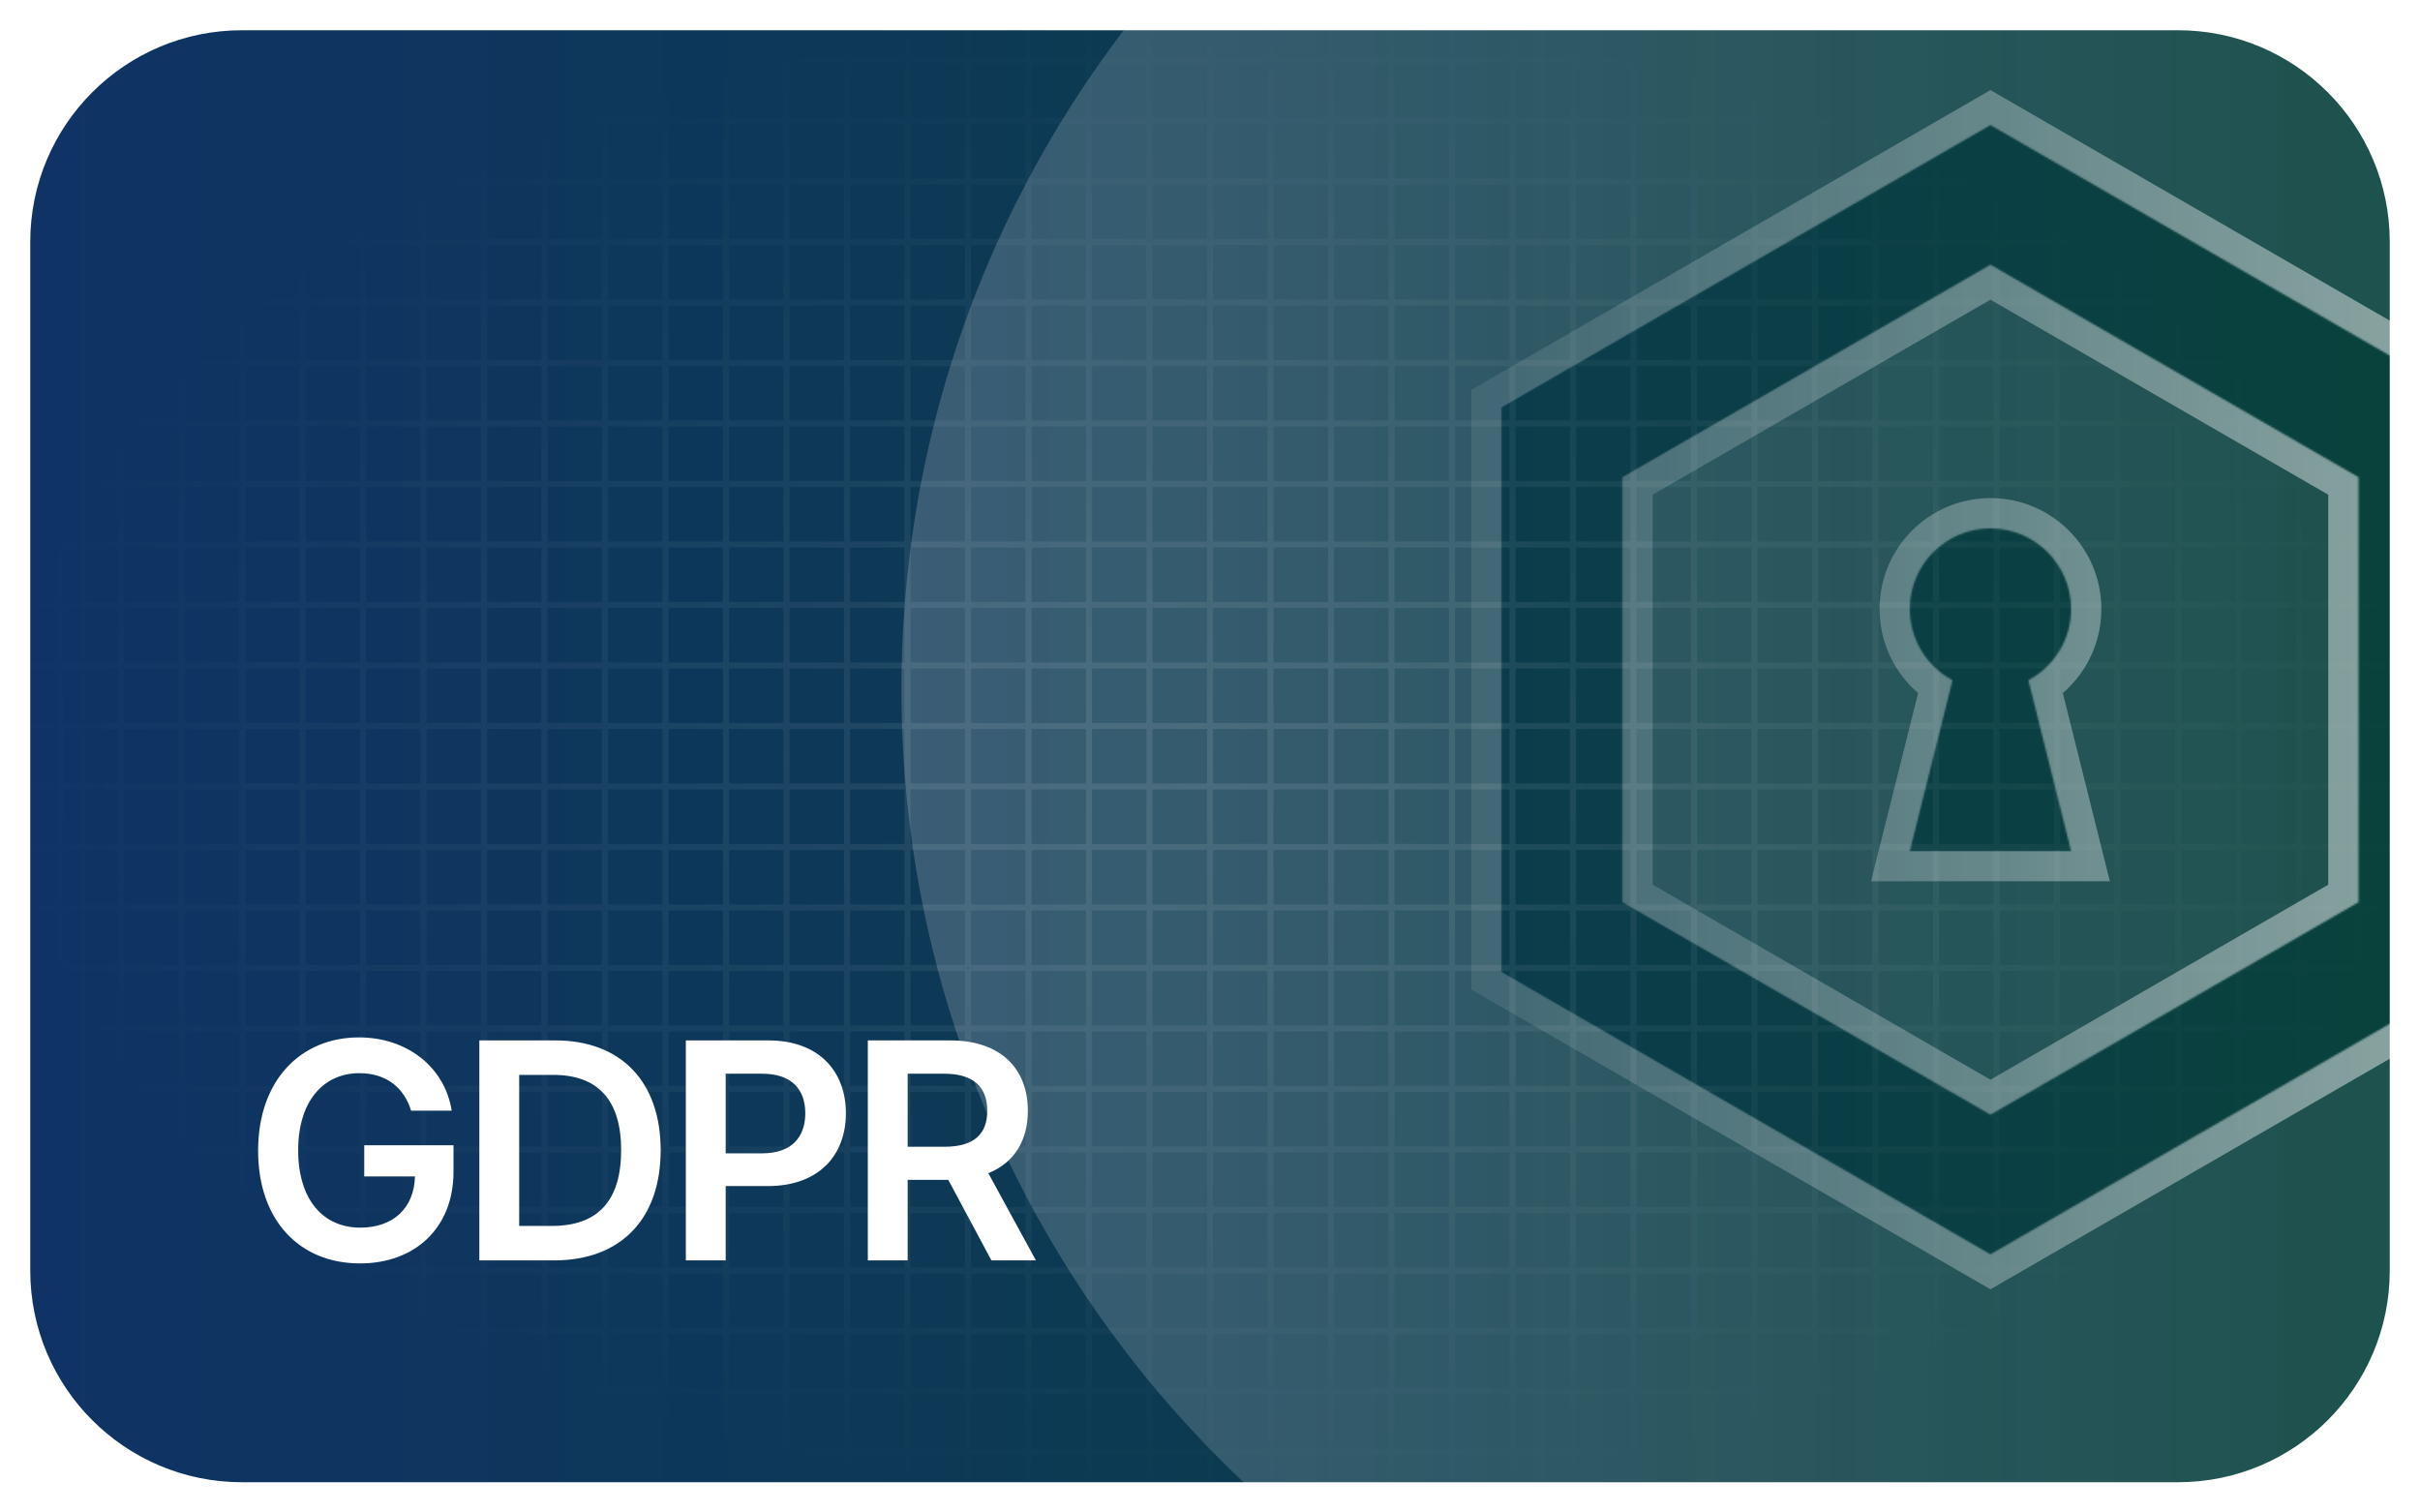 <?xml version="1.0" encoding="UTF-8"?>
<svg fill="none" viewBox="0 0 1200 750" xmlns="http://www.w3.org/2000/svg">
<g clip-path="url(#g)">
<path d="m0 630c0 66.274 53.726 120 120 120h960c66.27 0 120-53.726 120-120v-510c0-66.274-53.73-120-120-120h-960c-66.274 0-120 53.726-120 120v510z" fill="#fff"/>
<rect transform="matrix(1 0 0 -1 0 750)" width="1200" height="750" rx="120" fill="url(#e)"/>
<path d="m31.5 0h-3v28.5h-28.5v3h28.5v27h-28.5v3h28.5v27h-28.5v3h28.5v27h-28.5v3h28.5v27h-28.5v3h28.5v27h-28.5v3h28.5v27h-28.5v3h28.5v27h-28.5v3h28.5v27h-28.5v3h28.5v27h-28.5v3h28.5v27h-28.5v3h28.5v27h-28.5v3h28.5v27h-28.5v3h28.5v27h-28.5v3h28.5v27h-28.5v3h28.5v27h-28.5v3h28.5v27h-28.5v3h28.5v27h-28.5v3h28.5v27h-28.5v3h28.5v27h-28.5v3h28.5v27h-28.5v3h28.5v27h-28.5v3h28.5v27h-28.5v3h28.5v27h-28.5v3h28.5v28.5h3v-28.5h27v28.5h3v-28.5h27v28.5h3v-28.5h27v28.5h3v-28.5h27v28.5h3v-28.5h27v28.5h3v-28.5h27v28.5h3v-28.5h27v28.5h3v-28.5h27v28.5h3v-28.5h27v28.5h3v-28.5h27v28.5h3v-28.5h27v28.5h3v-28.5h27v28.5h3v-28.5h27v28.5h3v-28.5h27v28.5h3v-28.5h27v28.5h3v-28.5h27v28.5h3v-28.5h27v28.5h3v-28.5h27v28.5h3v-28.5h27v28.5h3v-28.5h27v28.5h3v-28.5h27v28.5h3v-28.5h27v28.5h3v-28.5h27v28.5h3v-28.5h27v28.5h3v-28.5h27v28.5h3v-28.5h27v28.5h3v-28.5h27v28.5h3v-28.5h27v28.5h3v-28.5h27v28.5h3v-28.5h27v28.5h3v-28.5h27v28.5h3v-28.5h27v28.5h3v-28.5h27v28.5h3v-28.5h27v28.5h3v-28.5h27v28.5h3v-28.5h27v28.5h3v-28.5h27v28.5h3v-28.5h27v28.5h3v-28.5h28.5v-3h-28.5v-27h28.5v-3h-28.5v-27h28.5v-3h-28.5v-27h28.5v-3h-28.5v-27h28.5v-3h-28.5v-27h28.5v-3h-28.5v-27h28.5v-3h-28.5v-27h28.5v-3h-28.5v-27h28.5v-3h-28.5v-27h28.5v-3h-28.5v-27h28.5v-3h-28.5v-27h28.5v-3h-28.5v-27h28.5v-3h-28.5v-27h28.5v-3h-28.5v-27h28.5v-3h-28.5v-27h28.5v-3h-28.5v-27h28.5v-3h-28.5v-27h28.5v-3h-28.5v-27h28.5v-3h-28.5v-27h28.5v-3h-28.5v-27h28.5v-3h-28.5v-27h28.5v-3h-28.5v-27h28.5v-3h-28.5v-27h28.5v-3h-28.5v-28.5h-3v28.5h-27v-28.5h-3v28.5h-27v-28.5h-3v28.5h-27v-28.5h-3v28.5h-27v-28.5h-3v28.5h-27v-28.5h-3v28.5h-27v-28.5h-3v28.5h-27v-28.5h-3v28.5h-27v-28.5h-3v28.5h-27v-28.5h-3v28.5h-27v-28.5h-3v28.5h-27v-28.5h-3v28.5h-27v-28.5h-3v28.5h-27v-28.5h-3v28.5h-27v-28.5h-3v28.5h-27v-28.5h-3v28.5h-27v-28.5h-3v28.5h-27v-28.5h-3v28.5h-27v-28.5h-3v28.5h-27v-28.5h-3v28.5h-27v-28.5h-3v28.5h-27v-28.5h-3v28.5h-27v-28.5h-3v28.5h-27v-28.5h-3v28.5h-27v-28.5h-3v28.5h-27v-28.5h-3v28.5h-27v-28.5h-3v28.5h-27v-28.5h-3v28.5h-27v-28.5h-3v28.5h-27v-28.5h-3v28.5h-27v-28.5h-3v28.5h-27v-28.5h-3v28.5h-27v-28.5h-3v28.5h-27v-28.5h-3v28.5h-27v-28.5h-3v28.5h-27v-28.5h-3v28.5h-27v-28.5h-3v28.5h-27v-28.5h-3v28.5h-27v-28.5zm0 31.5v27h27v-27h-27zm30 0v27h27v-27h-27zm30 0v27h27v-27h-27zm30 0v27h27v-27h-27zm30 0v27h27v-27h-27zm30 0v27h27v-27h-27zm30 0v27h27v-27h-27zm30 0v27h27v-27h-27zm30 0v27h27v-27h-27zm30 0v27h27v-27h-27zm30 0v27h27v-27h-27zm30 0v27h27v-27h-27zm30 0v27h27v-27h-27zm30 0v27h27v-27h-27zm30 0v27h27v-27h-27zm30 0v27h27v-27h-27zm30 0v27h27v-27h-27zm30 0v27h27v-27h-27zm30 0v27h27v-27h-27zm30 0v27h27v-27h-27zm30 0v27h27v-27h-27zm30 0v27h27v-27h-27zm30 0v27h27v-27h-27zm30 0v27h27v-27h-27zm30 0v27h27v-27h-27zm30 0v27h27v-27h-27zm30 0v27h27v-27h-27zm30 0v27h27v-27h-27zm30 0v27h27v-27h-27zm30 0v27h27v-27h-27zm30 0v27h27v-27h-27zm30 0v27h27v-27h-27zm30 0v27h27v-27h-27zm30 0v27h27v-27h-27zm30 0v27h27v-27h-27zm30 0v27h27v-27h-27zm30 0v27h27v-27h-27zm30 0v27h27v-27h-27zm27 30h-27v27h27v-27zm0 30h-27v27h27v-27zm0 30h-27v27h27v-27zm0 30h-27v27h27v-27zm0 30h-27v27h27v-27zm0 30h-27v27h27v-27zm0 30h-27v27h27v-27zm0 30h-27v27h27v-27zm0 30h-27v27h27v-27zm0 30h-27v27h27v-27zm0 30h-27v27h27v-27zm0 30h-27v27h27v-27zm0 30h-27v27h27v-27zm0 30h-27v27h27v-27zm0 30h-27v27h27v-27zm0 30h-27v27h27v-27zm0 30h-27v27h27v-27zm0 30h-27v27h27v-27zm0 30h-27v27h27v-27zm0 30h-27v27h27v-27zm0 30h-27v27h27v-27zm0 30h-27v27h27v-27zm-30 27v-27h-27v27h27zm-30 0v-27h-27v27h27zm-30 0v-27h-27v27h27zm-30 0v-27h-27v27h27zm-30 0v-27h-27v27h27zm-30 0v-27h-27v27h27zm-30 0v-27h-27v27h27zm-30 0v-27h-27v27h27zm-30 0v-27h-27v27h27zm-30 0v-27h-27v27h27zm-30 0v-27h-27v27h27zm-30 0v-27h-27v27h27zm-30 0v-27h-27v27h27zm-30 0v-27h-27v27h27zm-30 0v-27h-27v27h27zm-30 0v-27h-27v27h27zm-30 0v-27h-27v27h27zm-30 0v-27h-27v27h27zm-30 0v-27h-27v27h27zm-30 0v-27h-27v27h27zm-30 0v-27h-27v27h27zm-30 0v-27h-27v27h27zm-30 0v-27h-27v27h27zm-30 0v-27h-27v27h27zm-30 0v-27h-27v27h27zm-30 0v-27h-27v27h27zm-30 0v-27h-27v27h27zm-30 0v-27h-27v27h27zm-30 0v-27h-27v27h27zm-30 0v-27h-27v27h27zm-30 0v-27h-27v27h27zm-30 0v-27h-27v27h27zm-30 0v-27h-27v27h27zm-30 0v-27h-27v27h27zm-30 0v-27h-27v27h27zm-30 0v-27h-27v27h27zm-30 0v-27h-27v27h27zm-27-30h27v-27h-27v27zm0-30h27v-27h-27v27zm0-30h27v-27h-27v27zm0-30h27v-27h-27v27zm0-30h27v-27h-27v27zm0-30h27v-27h-27v27zm0-30h27v-27h-27v27zm0-30h27v-27h-27v27zm0-30h27v-27h-27v27zm0-30h27v-27h-27v27zm0-30h27v-27h-27v27zm0-30h27v-27h-27v27zm0-30h27v-27h-27v27zm0-30h27v-27h-27v27zm0-30h27v-27h-27v27zm0-30h27v-27h-27v27zm0-30h27v-27h-27v27zm0-30h27v-27h-27v27zm0-30h27v-27h-27v27zm0-30h27v-27h-27v27zm0-30h27v-27h-27v27zm30-27v27h27v-27h-27zm30 0v27h27v-27h-27zm30 0v27h27v-27h-27zm30 0v27h27v-27h-27zm30 0v27h27v-27h-27zm30 0v27h27v-27h-27zm30 0v27h27v-27h-27zm30 0v27h27v-27h-27zm30 0v27h27v-27h-27zm30 0v27h27v-27h-27zm30 0v27h27v-27h-27zm30 0v27h27v-27h-27zm30 0v27h27v-27h-27zm30 0v27h27v-27h-27zm30 0v27h27v-27h-27zm30 0v27h27v-27h-27zm30 0v27h27v-27h-27zm30 0v27h27v-27h-27zm30 0v27h27v-27h-27zm30 0v27h27v-27h-27zm30 0v27h27v-27h-27zm30 0v27h27v-27h-27zm30 0v27h27v-27h-27zm30 0v27h27v-27h-27zm30 0v27h27v-27h-27zm30 0v27h27v-27h-27zm30 0v27h27v-27h-27zm30 0v27h27v-27h-27zm30 0v27h27v-27h-27zm30 0v27h27v-27h-27zm30 0v27h27v-27h-27zm30 0v27h27v-27h-27zm30 0v27h27v-27h-27zm30 0v27h27v-27h-27zm30 0v27h27v-27h-27zm30 0v27h27v-27h-27zm27 30h-27v27h27v-27zm0 30h-27v27h27v-27zm0 30h-27v27h27v-27zm0 30h-27v27h27v-27zm0 30h-27v27h27v-27zm0 30h-27v27h27v-27zm0 30h-27v27h27v-27zm0 30h-27v27h27v-27zm0 30h-27v27h27v-27zm0 30h-27v27h27v-27zm0 30h-27v27h27v-27zm0 30h-27v27h27v-27zm0 30h-27v27h27v-27zm0 30h-27v27h27v-27zm0 30h-27v27h27v-27zm0 30h-27v27h27v-27zm0 30h-27v27h27v-27zm0 30h-27v27h27v-27zm0 30h-27v27h27v-27zm0 30h-27v27h27v-27zm-30 27v-27h-27v27h27zm-30 0v-27h-27v27h27zm-30 0v-27h-27v27h27zm-30 0v-27h-27v27h27zm-30 0v-27h-27v27h27zm-30 0v-27h-27v27h27zm-30 0v-27h-27v27h27zm-30 0v-27h-27v27h27zm-30 0v-27h-27v27h27zm-30 0v-27h-27v27h27zm-30 0v-27h-27v27h27zm-30 0v-27h-27v27h27zm-30 0v-27h-27v27h27zm-30 0v-27h-27v27h27zm-30 0v-27h-27v27h27zm-30 0v-27h-27v27h27zm-30 0v-27h-27v27h27zm-30 0v-27h-27v27h27zm-30 0v-27h-27v27h27zm-30 0v-27h-27v27h27zm-30 0v-27h-27v27h27zm-30 0v-27h-27v27h27zm-30 0v-27h-27v27h27zm-30 0v-27h-27v27h27zm-30 0v-27h-27v27h27zm-30 0v-27h-27v27h27zm-30 0v-27h-27v27h27zm-30 0v-27h-27v27h27zm-30 0v-27h-27v27h27zm-30 0v-27h-27v27h27zm-30 0v-27h-27v27h27zm-30 0v-27h-27v27h27zm-30 0v-27h-27v27h27zm-30 0v-27h-27v27h27zm-30 0v-27h-27v27h27zm-27-30h27v-27h-27v27zm0-30h27v-27h-27v27zm0-30h27v-27h-27v27zm0-30h27v-27h-27v27zm0-30h27v-27h-27v27zm0-30h27v-27h-27v27zm0-30h27v-27h-27v27zm0-30h27v-27h-27v27zm0-30h27v-27h-27v27zm0-30h27v-27h-27v27zm0-30h27v-27h-27v27zm0-30h27v-27h-27v27zm0-30h27v-27h-27v27zm0-30h27v-27h-27v27zm0-30h27v-27h-27v27zm0-30h27v-27h-27v27zm0-30h27v-27h-27v27zm0-30h27v-27h-27v27zm0-30h27v-27h-27v27zm30-27v27h27v-27h-27zm30 0v27h27v-27h-27zm30 0v27h27v-27h-27zm30 0v27h27v-27h-27zm30 0v27h27v-27h-27zm30 0v27h27v-27h-27zm30 0v27h27v-27h-27zm30 0v27h27v-27h-27zm30 0v27h27v-27h-27zm30 0v27h27v-27h-27zm30 0v27h27v-27h-27zm30 0v27h27v-27h-27zm30 0v27h27v-27h-27zm30 0v27h27v-27h-27zm30 0v27h27v-27h-27zm30 0v27h27v-27h-27zm30 0v27h27v-27h-27zm30 0v27h27v-27h-27zm30 0v27h27v-27h-27zm30 0v27h27v-27h-27zm30 0v27h27v-27h-27zm30 0v27h27v-27h-27zm30 0v27h27v-27h-27zm30 0v27h27v-27h-27zm30 0v27h27v-27h-27zm30 0v27h27v-27h-27zm30 0v27h27v-27h-27zm30 0v27h27v-27h-27zm30 0v27h27v-27h-27zm30 0v27h27v-27h-27zm30 0v27h27v-27h-27zm30 0v27h27v-27h-27zm30 0v27h27v-27h-27zm30 0v27h27v-27h-27zm27 30h-27v27h27v-27zm0 30h-27v27h27v-27zm0 30h-27v27h27v-27zm0 30h-27v27h27v-27zm0 30h-27v27h27v-27zm0 30h-27v27h27v-27zm0 30h-27v27h27v-27zm0 30h-27v27h27v-27zm0 30h-27v27h27v-27zm0 30h-27v27h27v-27zm0 30h-27v27h27v-27zm0 30h-27v27h27v-27zm0 30h-27v27h27v-27zm0 30h-27v27h27v-27zm0 30h-27v27h27v-27zm0 30h-27v27h27v-27zm0 30h-27v27h27v-27zm0 30h-27v27h27v-27zm-30 27v-27h-27v27h27zm-30 0v-27h-27v27h27zm-30 0v-27h-27v27h27zm-30 0v-27h-27v27h27zm-30 0v-27h-27v27h27zm-30 0v-27h-27v27h27zm-30 0v-27h-27v27h27zm-30 0v-27h-27v27h27zm-30 0v-27h-27v27h27zm-30 0v-27h-27v27h27zm-30 0v-27h-27v27h27zm-30 0v-27h-27v27h27zm-30 0v-27h-27v27h27zm-30 0v-27h-27v27h27zm-30 0v-27h-27v27h27zm-30 0v-27h-27v27h27zm-30 0v-27h-27v27h27zm-30 0v-27h-27v27h27zm-30 0v-27h-27v27h27zm-30 0v-27h-27v27h27zm-30 0v-27h-27v27h27zm-30 0v-27h-27v27h27zm-30 0v-27h-27v27h27zm-30 0v-27h-27v27h27zm-30 0v-27h-27v27h27zm-30 0v-27h-27v27h27zm-30 0v-27h-27v27h27zm-30 0v-27h-27v27h27zm-30 0v-27h-27v27h27zm-30 0v-27h-27v27h27zm-30 0v-27h-27v27h27zm-30 0v-27h-27v27h27zm-30 0v-27h-27v27h27zm-27-30h27v-27h-27v27zm0-30h27v-27h-27v27zm0-30h27v-27h-27v27zm0-30h27v-27h-27v27zm0-30h27v-27h-27v27zm0-30h27v-27h-27v27zm0-30h27v-27h-27v27zm0-30h27v-27h-27v27zm0-30h27v-27h-27v27zm0-30h27v-27h-27v27zm0-30h27v-27h-27v27zm0-30h27v-27h-27v27zm0-30h27v-27h-27v27zm0-30h27v-27h-27v27zm0-30h27v-27h-27v27zm0-30h27v-27h-27v27zm0-30h27v-27h-27v27zm30-27v27h27v-27h-27zm30 0v27h27v-27h-27zm30 0v27h27v-27h-27zm30 0v27h27v-27h-27zm30 0v27h27v-27h-27zm30 0v27h27v-27h-27zm30 0v27h27v-27h-27zm30 0v27h27v-27h-27zm30 0v27h27v-27h-27zm30 0v27h27v-27h-27zm30 0v27h27v-27h-27zm30 0v27h27v-27h-27zm30 0v27h27v-27h-27zm30 0v27h27v-27h-27zm30 0v27h27v-27h-27zm30 0v27h27v-27h-27zm30 0v27h27v-27h-27zm30 0v27h27v-27h-27zm30 0v27h27v-27h-27zm30 0v27h27v-27h-27zm30 0v27h27v-27h-27zm30 0v27h27v-27h-27zm30 0v27h27v-27h-27zm30 0v27h27v-27h-27zm30 0v27h27v-27h-27zm30 0v27h27v-27h-27zm30 0v27h27v-27h-27zm30 0v27h27v-27h-27zm30 0v27h27v-27h-27zm30 0v27h27v-27h-27zm30 0v27h27v-27h-27zm30 0v27h27v-27h-27zm27 30h-27v27h27v-27zm0 30h-27v27h27v-27zm0 30h-27v27h27v-27zm0 30h-27v27h27v-27zm0 30h-27v27h27v-27zm0 30h-27v27h27v-27zm0 30h-27v27h27v-27zm0 30h-27v27h27v-27zm0 30h-27v27h27v-27zm0 30h-27v27h27v-27zm0 30h-27v27h27v-27zm0 30h-27v27h27v-27zm0 30h-27v27h27v-27zm0 30h-27v27h27v-27zm0 30h-27v27h27v-27zm0 30h-27v27h27v-27zm-30 27v-27h-27v27h27zm-30 0v-27h-27v27h27zm-30 0v-27h-27v27h27zm-30 0v-27h-27v27h27zm-30 0v-27h-27v27h27zm-30 0v-27h-27v27h27zm-30 0v-27h-27v27h27zm-30 0v-27h-27v27h27zm-30 0v-27h-27v27h27zm-30 0v-27h-27v27h27zm-30 0v-27h-27v27h27zm-30 0v-27h-27v27h27zm-30 0v-27h-27v27h27zm-30 0v-27h-27v27h27zm-30 0v-27h-27v27h27zm-30 0v-27h-27v27h27zm-30 0v-27h-27v27h27zm-30 0v-27h-27v27h27zm-30 0v-27h-27v27h27zm-30 0v-27h-27v27h27zm-30 0v-27h-27v27h27zm-30 0v-27h-27v27h27zm-30 0v-27h-27v27h27zm-30 0v-27h-27v27h27zm-30 0v-27h-27v27h27zm-30 0v-27h-27v27h27zm-30 0v-27h-27v27h27zm-30 0v-27h-27v27h27zm-30 0v-27h-27v27h27zm-30 0v-27h-27v27h27zm-30 0v-27h-27v27h27zm-27-30h27v-27h-27v27zm0-30h27v-27h-27v27zm0-30h27v-27h-27v27zm0-30h27v-27h-27v27zm0-30h27v-27h-27v27zm0-30h27v-27h-27v27zm0-30h27v-27h-27v27zm0-30h27v-27h-27v27zm0-30h27v-27h-27v27zm0-30h27v-27h-27v27zm0-30h27v-27h-27v27zm0-30h27v-27h-27v27zm0-30h27v-27h-27v27zm0-30h27v-27h-27v27zm0-30h27v-27h-27v27zm30-27v27h27v-27h-27zm30 0v27h27v-27h-27zm30 0v27h27v-27h-27zm30 0v27h27v-27h-27zm30 0v27h27v-27h-27zm30 0v27h27v-27h-27zm30 0v27h27v-27h-27zm30 0v27h27v-27h-27zm30 0v27h27v-27h-27zm30 0v27h27v-27h-27zm30 0v27h27v-27h-27zm30 0v27h27v-27h-27zm30 0v27h27v-27h-27zm30 0v27h27v-27h-27zm30 0v27h27v-27h-27zm30 0v27h27v-27h-27zm30 0v27h27v-27h-27zm30 0v27h27v-27h-27zm30 0v27h27v-27h-27zm30 0v27h27v-27h-27zm30 0v27h27v-27h-27zm30 0v27h27v-27h-27zm30 0v27h27v-27h-27zm30 0v27h27v-27h-27zm30 0v27h27v-27h-27zm30 0v27h27v-27h-27zm30 0v27h27v-27h-27zm30 0v27h27v-27h-27zm30 0v27h27v-27h-27zm30 0v27h27v-27h-27zm27 30h-27v27h27v-27zm0 30h-27v27h27v-27zm0 30h-27v27h27v-27zm0 30h-27v27h27v-27zm0 30h-27v27h27v-27zm0 30h-27v27h27v-27zm0 30h-27v27h27v-27zm0 30h-27v27h27v-27zm0 30h-27v27h27v-27zm0 30h-27v27h27v-27zm0 30h-27v27h27v-27zm0 30h-27v27h27v-27zm0 30h-27v27h27v-27zm0 30h-27v27h27v-27zm-30 27v-27h-27v27h27zm-30 0v-27h-27v27h27zm-30 0v-27h-27v27h27zm-30 0v-27h-27v27h27zm-30 0v-27h-27v27h27zm-30 0v-27h-27v27h27zm-30 0v-27h-27v27h27zm-30 0v-27h-27v27h27zm-30 0v-27h-27v27h27zm-30 0v-27h-27v27h27zm-30 0v-27h-27v27h27zm-30 0v-27h-27v27h27zm-30 0v-27h-27v27h27zm-30 0v-27h-27v27h27zm-30 0v-27h-27v27h27zm-30 0v-27h-27v27h27zm-30 0v-27h-27v27h27zm-30 0v-27h-27v27h27zm-30 0v-27h-27v27h27zm-30 0v-27h-27v27h27zm-30 0v-27h-27v27h27zm-30 0v-27h-27v27h27zm-30 0v-27h-27v27h27zm-30 0v-27h-27v27h27zm-30 0v-27h-27v27h27zm-30 0v-27h-27v27h27zm-30 0v-27h-27v27h27zm-30 0v-27h-27v27h27zm-30 0v-27h-27v27h27zm-27-30h27v-27h-27v27zm0-30h27v-27h-27v27zm0-30h27v-27h-27v27zm0-30h27v-27h-27v27zm0-30h27v-27h-27v27zm0-30h27v-27h-27v27zm0-30h27v-27h-27v27zm0-30h27v-27h-27v27zm0-30h27v-27h-27v27zm0-30h27v-27h-27v27zm0-30h27v-27h-27v27zm0-30h27v-27h-27v27zm0-30h27v-27h-27v27zm30-27v27h27v-27h-27zm30 0v27h27v-27h-27zm30 0v27h27v-27h-27zm30 0v27h27v-27h-27zm30 0v27h27v-27h-27zm30 0v27h27v-27h-27zm30 0v27h27v-27h-27zm30 0v27h27v-27h-27zm30 0v27h27v-27h-27zm30 0v27h27v-27h-27zm30 0v27h27v-27h-27zm30 0v27h27v-27h-27zm30 0v27h27v-27h-27zm30 0v27h27v-27h-27zm30 0v27h27v-27h-27zm30 0v27h27v-27h-27zm30 0v27h27v-27h-27zm30 0v27h27v-27h-27zm30 0v27h27v-27h-27zm30 0v27h27v-27h-27zm30 0v27h27v-27h-27zm30 0v27h27v-27h-27zm30 0v27h27v-27h-27zm30 0v27h27v-27h-27zm30 0v27h27v-27h-27zm30 0v27h27v-27h-27zm30 0v27h27v-27h-27zm30 0v27h27v-27h-27zm27 30h-27v27h27v-27zm0 30h-27v27h27v-27zm0 30h-27v27h27v-27zm0 30h-27v27h27v-27zm0 30h-27v27h27v-27zm0 30h-27v27h27v-27zm0 30h-27v27h27v-27zm0 30h-27v27h27v-27zm0 30h-27v27h27v-27zm0 30h-27v27h27v-27zm0 30h-27v27h27v-27zm0 30h-27v27h27v-27zm-30 27v-27h-27v27h27zm-30 0v-27h-27v27h27zm-30 0v-27h-27v27h27zm-30 0v-27h-27v27h27zm-30 0v-27h-27v27h27zm-30 0v-27h-27v27h27zm-30 0v-27h-27v27h27zm-30 0v-27h-27v27h27zm-30 0v-27h-27v27h27zm-30 0v-27h-27v27h27zm-30 0v-27h-27v27h27zm-30 0v-27h-27v27h27zm-30 0v-27h-27v27h27zm-30 0v-27h-27v27h27zm-30 0v-27h-27v27h27zm-30 0v-27h-27v27h27zm-30 0v-27h-27v27h27zm-30 0v-27h-27v27h27zm-30 0v-27h-27v27h27zm-30 0v-27h-27v27h27zm-30 0v-27h-27v27h27zm-30 0v-27h-27v27h27zm-30 0v-27h-27v27h27zm-30 0v-27h-27v27h27zm-30 0v-27h-27v27h27zm-30 0v-27h-27v27h27zm-30 0v-27h-27v27h27zm-27-30h27v-27h-27v27zm0-30h27v-27h-27v27zm0-30h27v-27h-27v27zm0-30h27v-27h-27v27zm0-30h27v-27h-27v27zm0-30h27v-27h-27v27zm0-30h27v-27h-27v27zm0-30h27v-27h-27v27zm0-30h27v-27h-27v27zm0-30h27v-27h-27v27zm0-30h27v-27h-27v27zm30-27v27h27v-27h-27zm30 0v27h27v-27h-27zm30 0v27h27v-27h-27zm30 0v27h27v-27h-27zm30 0v27h27v-27h-27zm30 0v27h27v-27h-27zm30 0v27h27v-27h-27zm30 0v27h27v-27h-27zm30 0v27h27v-27h-27zm30 0v27h27v-27h-27zm30 0v27h27v-27h-27zm30 0v27h27v-27h-27zm30 0v27h27v-27h-27zm30 0v27h27v-27h-27zm30 0v27h27v-27h-27zm30 0v27h27v-27h-27zm30 0v27h27v-27h-27zm30 0v27h27v-27h-27zm30 0v27h27v-27h-27zm30 0v27h27v-27h-27zm30 0v27h27v-27h-27zm30 0v27h27v-27h-27zm30 0v27h27v-27h-27zm30 0v27h27v-27h-27zm30 0v27h27v-27h-27zm30 0v27h27v-27h-27zm27 30h-27v27h27v-27zm0 30h-27v27h27v-27zm0 30h-27v27h27v-27zm0 30h-27v27h27v-27zm0 30h-27v27h27v-27zm0 30h-27v27h27v-27zm0 30h-27v27h27v-27zm0 30h-27v27h27v-27zm0 30h-27v27h27v-27zm0 30h-27v27h27v-27zm-30 27v-27h-27v27h27zm-30 0v-27h-27v27h27zm-30 0v-27h-27v27h27zm-30 0v-27h-27v27h27zm-30 0v-27h-27v27h27zm-30 0v-27h-27v27h27zm-30 0v-27h-27v27h27zm-30 0v-27h-27v27h27zm-30 0v-27h-27v27h27zm-30 0v-27h-27v27h27zm-30 0v-27h-27v27h27zm-30 0v-27h-27v27h27zm-30 0v-27h-27v27h27zm-30 0v-27h-27v27h27zm-30 0v-27h-27v27h27zm-30 0v-27h-27v27h27zm-30 0v-27h-27v27h27zm-30 0v-27h-27v27h27zm-30 0v-27h-27v27h27zm-30 0v-27h-27v27h27zm-30 0v-27h-27v27h27zm-30 0v-27h-27v27h27zm-30 0v-27h-27v27h27zm-30 0v-27h-27v27h27zm-30 0v-27h-27v27h27zm-27-30h27v-27h-27v27zm0-30h27v-27h-27v27zm0-30h27v-27h-27v27zm0-30h27v-27h-27v27zm0-30h27v-27h-27v27zm0-30h27v-27h-27v27zm0-30h27v-27h-27v27zm0-30h27v-27h-27v27zm0-30h27v-27h-27v27zm30-27v27h27v-27h-27zm30 0v27h27v-27h-27zm30 0v27h27v-27h-27zm30 0v27h27v-27h-27zm30 0v27h27v-27h-27zm30 0v27h27v-27h-27zm30 0v27h27v-27h-27zm30 0v27h27v-27h-27zm30 0v27h27v-27h-27zm30 0v27h27v-27h-27zm30 0v27h27v-27h-27zm30 0v27h27v-27h-27zm30 0v27h27v-27h-27zm30 0v27h27v-27h-27zm30 0v27h27v-27h-27zm30 0v27h27v-27h-27zm30 0v27h27v-27h-27zm30 0v27h27v-27h-27zm30 0v27h27v-27h-27zm30 0v27h27v-27h-27zm30 0v27h27v-27h-27zm30 0v27h27v-27h-27zm30 0v27h27v-27h-27zm30 0v27h27v-27h-27zm27 30h-27v27h27v-27zm0 30h-27v27h27v-27zm0 30h-27v27h27v-27zm0 30h-27v27h27v-27zm0 30h-27v27h27v-27zm0 30h-27v27h27v-27zm0 30h-27v27h27v-27zm0 30h-27v27h27v-27zm-30 27v-27h-27v27h27zm-30 0v-27h-27v27h27zm-30 0v-27h-27v27h27zm-30 0v-27h-27v27h27zm-30 0v-27h-27v27h27zm-30 0v-27h-27v27h27zm-30 0v-27h-27v27h27zm-30 0v-27h-27v27h27zm-30 0v-27h-27v27h27zm-30 0v-27h-27v27h27zm-30 0v-27h-27v27h27zm-30 0v-27h-27v27h27zm-30 0v-27h-27v27h27zm-30 0v-27h-27v27h27zm-30 0v-27h-27v27h27zm-30 0v-27h-27v27h27zm-30 0v-27h-27v27h27zm-30 0v-27h-27v27h27zm-30 0v-27h-27v27h27zm-30 0v-27h-27v27h27zm-30 0v-27h-27v27h27zm-30 0v-27h-27v27h27zm-30 0v-27h-27v27h27zm-27-30h27v-27h-27v27zm0-30h27v-27h-27v27zm0-30h27v-27h-27v27zm0-30h27v-27h-27v27zm0-30h27v-27h-27v27zm0-30h27v-27h-27v27zm0-30h27v-27h-27v27zm30-27v27h27v-27h-27zm30 0v27h27v-27h-27zm30 0v27h27v-27h-27zm30 0v27h27v-27h-27zm30 0v27h27v-27h-27zm30 0v27h27v-27h-27zm30 0v27h27v-27h-27zm30 0v27h27v-27h-27zm30 0v27h27v-27h-27zm30 0v27h27v-27h-27zm30 0v27h27v-27h-27zm30 0v27h27v-27h-27zm30 0v27h27v-27h-27zm30 0v27h27v-27h-27zm30 0v27h27v-27h-27zm30 0v27h27v-27h-27zm30 0v27h27v-27h-27zm30 0v27h27v-27h-27zm30 0v27h27v-27h-27zm30 0v27h27v-27h-27zm30 0v27h27v-27h-27zm30 0v27h27v-27h-27zm27 30h-27v27h27v-27zm0 30h-27v27h27v-27zm0 30h-27v27h27v-27zm0 30h-27v27h27v-27zm0 30h-27v27h27v-27zm0 30h-27v27h27v-27zm-30 27v-27h-27v27h27zm-30 0v-27h-27v27h27zm-30 0v-27h-27v27h27zm-30 0v-27h-27v27h27zm-30 0v-27h-27v27h27zm-30 0v-27h-27v27h27zm-30 0v-27h-27v27h27zm-30 0v-27h-27v27h27zm-30 0v-27h-27v27h27zm-30 0v-27h-27v27h27zm-30 0v-27h-27v27h27zm-30 0v-27h-27v27h27zm-30 0v-27h-27v27h27zm-30 0v-27h-27v27h27zm-30 0v-27h-27v27h27zm-30 0v-27h-27v27h27zm-30 0v-27h-27v27h27zm-30 0v-27h-27v27h27zm-30 0v-27h-27v27h27zm-30 0v-27h-27v27h27zm-30 0v-27h-27v27h27zm-27-30h27v-27h-27v27zm0-30h27v-27h-27v27zm0-30h27v-27h-27v27zm0-30h27v-27h-27v27zm0-30h27v-27h-27v27zm30-27v27h27v-27h-27zm30 0v27h27v-27h-27zm30 0v27h27v-27h-27zm30 0v27h27v-27h-27zm30 0v27h27v-27h-27zm30 0v27h27v-27h-27zm30 0v27h27v-27h-27zm30 0v27h27v-27h-27zm30 0v27h27v-27h-27zm30 0v27h27v-27h-27zm30 0v27h27v-27h-27zm30 0v27h27v-27h-27zm30 0v27h27v-27h-27zm30 0v27h27v-27h-27zm30 0v27h27v-27h-27zm30 0v27h27v-27h-27zm30 0v27h27v-27h-27zm30 0v27h27v-27h-27zm30 0v27h27v-27h-27zm30 0v27h27v-27h-27zm27 30h-27v27h27v-27zm0 30h-27v27h27v-27zm0 30h-27v27h27v-27zm0 30h-27v27h27v-27zm-30 27v-27h-27v27h27zm-30 0v-27h-27v27h27zm-30 0v-27h-27v27h27zm-30 0v-27h-27v27h27zm-30 0v-27h-27v27h27zm-30 0v-27h-27v27h27zm-30 0v-27h-27v27h27zm-30 0v-27h-27v27h27zm-30 0v-27h-27v27h27zm-30 0v-27h-27v27h27zm-30 0v-27h-27v27h27zm-30 0v-27h-27v27h27zm-30 0v-27h-27v27h27zm-30 0v-27h-27v27h27zm-30 0v-27h-27v27h27zm-30 0v-27h-27v27h27zm-30 0v-27h-27v27h27zm-30 0v-27h-27v27h27zm-30 0v-27h-27v27h27zm-27-30h27v-27h-27v27zm0-30h27v-27h-27v27zm0-30h27v-27h-27v27zm30-27v27h27v-27h-27zm30 0v27h27v-27h-27zm30 0v27h27v-27h-27zm30 0v27h27v-27h-27zm30 0v27h27v-27h-27zm30 0v27h27v-27h-27zm30 0v27h27v-27h-27zm30 0v27h27v-27h-27zm30 0v27h27v-27h-27zm30 0v27h27v-27h-27zm30 0v27h27v-27h-27zm30 0v27h27v-27h-27zm30 0v27h27v-27h-27zm30 0v27h27v-27h-27zm30 0v27h27v-27h-27zm30 0v27h27v-27h-27zm30 0v27h27v-27h-27zm30 0v27h27v-27h-27zm27 30h-27v27h27v-27zm0 30h-27v27h27v-27zm-30 27v-27h-27v27h27zm-30 0v-27h-27v27h27zm-30 0v-27h-27v27h27zm-30 0v-27h-27v27h27zm-30 0v-27h-27v27h27zm-30 0v-27h-27v27h27zm-30 0v-27h-27v27h27zm-30 0v-27h-27v27h27zm-30 0v-27h-27v27h27zm-30 0v-27h-27v27h27zm-30 0v-27h-27v27h27zm-30 0v-27h-27v27h27zm-30 0v-27h-27v27h27zm-30 0v-27h-27v27h27zm-30 0v-27h-27v27h27zm-30 0v-27h-27v27h27zm-30 0v-27h-27v27h27zm-27-30h27v-27h-27v27zm30-27v27h27v-27h-27zm30 0v27h27v-27h-27zm30 0v27h27v-27h-27zm30 0v27h27v-27h-27zm30 0v27h27v-27h-27zm30 0v27h27v-27h-27zm30 0v27h27v-27h-27zm30 0v27h27v-27h-27zm30 0v27h27v-27h-27zm30 0v27h27v-27h-27zm30 0v27h27v-27h-27zm30 0v27h27v-27h-27zm30 0v27h27v-27h-27zm30 0v27h27v-27h-27zm30 0v27h27v-27h-27zm30 0v27h27v-27h-27z" clip-rule="evenodd" fill="url(#d)" fill-opacity=".15" fill-rule="evenodd"/>
<g filter="url(#f)">
<mask id="a" fill="white">
<path d="m987 882c298.23 0 540-241.77 540-540 0-298.23-241.77-540-540-540-298.23 0-540 241.77-540 540 0 298.23 241.77 540 540 540zm-182.49-434.64v-210.72l182.49-105.36 182.49 105.36v210.72l-182.49 105.36-182.49-105.36zm182.49-385.36 242.49 140v280l-242.49 140-242.49-140v-280l242.49-140zm18.83 275.31c12.6-6.734 21.17-20.017 21.17-35.302 0-22.091-17.91-40-40-40-22.091 0-40 17.909-40 40 0 15.285 8.574 28.568 21.175 35.302l-21.175 84.698h80l-21.17-84.698z" clip-rule="evenodd" fill-rule="evenodd"/>
</mask>
<path d="m987 882c298.23 0 540-241.77 540-540 0-298.23-241.77-540-540-540-298.23 0-540 241.77-540 540 0 298.23 241.77 540 540 540zm-182.49-434.64v-210.72l182.49-105.36 182.49 105.36v210.72l-182.49 105.36-182.49-105.36zm182.49-385.36 242.49 140v280l-242.49 140-242.49-140v-280l242.49-140zm18.83 275.31c12.6-6.734 21.17-20.017 21.17-35.302 0-22.091-17.91-40-40-40-22.091 0-40 17.909-40 40 0 15.285 8.574 28.568 21.175 35.302l-21.175 84.698h80l-21.17-84.698z" clip-rule="evenodd" fill="url(#c)" fill-opacity=".25" fill-rule="evenodd"/>
<path d="m804.51 236.64h-15v-8.66l7.5-4.331 7.5 12.991zm0 210.72-7.5 12.99-7.5-4.33v-8.66h15zm182.49-316.08-7.5-12.991 7.5-4.33 7.5 4.33-7.5 12.991zm182.49 105.36 7.5-12.991 7.5 4.331v8.66h-15zm0 210.72h15v8.66l-7.5 4.33-7.5-12.99zm-182.49 105.36 7.5 12.99-7.5 4.33-7.5-4.33 7.5-12.99zm242.49-350.72 7.5-12.991 7.5 4.331v8.66h-15zm-242.49-140-7.5-12.99 7.5-4.33 7.5 4.33-7.5 12.99zm242.49 420h15v8.66l-7.5 4.33-7.5-12.99zm-242.49 140 7.5 12.99-7.5 4.33-7.5-4.33 7.5-12.99zm-242.49-140-7.5 12.99-7.5-4.33v-8.66h15zm0-280h-15v-8.66l7.5-4.331 7.5 12.991zm261.32 135.3-14.557 3.638-2.838-11.352 10.321-5.515 7.074 13.229zm-37.655 0 7.069-13.229 10.321 5.515-2.838 11.352-14.552-3.638zm-21.175 84.698v15h-19.212l4.66-18.638 14.552 3.638zm80 0 14.55-3.638 4.66 18.638h-19.21v-15zm515-80c0 306.52-248.48 555-555 555v-30c289.95 0 525-235.05 525-525h30zm-555-555c306.52 0 555 248.48 555 555h-30c0-289.95-235.05-525-525-525v-30zm-555 555c0-306.52 248.48-555 555-555v30c-289.95 0-525 235.05-525 525h-30zm555 555c-306.52 0-555-248.48-555-555h30c0 289.95 235.05 525 525 525v30zm-167.49-660.36v210.72h-30v-210.72h30zm174.99-92.369-182.49 105.36-15-25.981 182.49-105.36 15 25.981zm167.49 105.36-182.49-105.36 15-25.981 182.49 105.36-15 25.981zm-7.5 197.73v-210.72h30v210.72h-30zm-174.99 92.368 182.49-105.36 15 25.981-182.49 105.36-15-25.981zm-167.49-105.36 182.49 105.36-15 25.981-182.49-105.36 15-25.981zm409.98-219.38-242.49-140 15-25.981 242.49 140-15 25.981zm-7.5 267.01v-280h30v280h-30zm-234.99 127.01 242.49-140 15 25.981-242.49 140-15-25.981zm-227.49-140 242.49 140-15 25.981-242.49-140 15-25.981zm7.5-267.01v280h-30v-280h30zm234.99-127.01-242.49 140-15-25.981 242.49-140 15 25.981zm47.5 227.01c0 21.038-11.82 39.293-29.1 48.532l-14.144-26.459c7.914-4.229 13.244-12.54 13.244-22.073h30zm-55-55c30.38 0 55 24.624 55 55h-30c0-13.807-11.19-25-25-25v-30zm-55 55c0-30.376 24.624-55 55-55v30c-13.807 0-25 11.193-25 25h-30zm29.105 48.532c-17.288-9.239-29.105-27.494-29.105-48.532h30c0 9.533 5.331 17.844 13.244 22.073l-14.139 26.459zm-28.657 67.83 21.174-84.698 29.105 7.276-21.175 84.698-29.104-7.276zm94.552 18.638h-80v-30h80v30zm-6.62-103.34 21.17 84.698-29.1 7.276-21.177-84.698 29.107-7.276z" fill="url(#b)" mask="url(#a)"/>
</g>
<path d="m203.84 550.75h20.135c-3.356-21.414-21.892-36.328-46.022-36.328-28.552 0-49.965 20.987-49.965 56.143 0 34.517 20.455 55.93 50.55 55.93 27.007 0 46.343-17.365 46.343-45.49v-13.103h-44.265v15.447h25.142c-0.32 15.554-10.707 25.409-27.113 25.409-18.271 0-30.788-13.69-30.788-38.406 0-24.556 12.73-38.192 30.362-38.192 13.157 0 22.106 7.031 25.621 18.59zm70.818 74.254c33.238 0 52.947-20.561 52.947-54.652 0-33.984-19.709-54.439-52.202-54.439h-37.713v109.09h36.968zm-17.206-17.099v-74.893h16.833c22.159 0 33.718 12.358 33.718 37.34 0 25.089-11.559 37.553-34.304 37.553h-16.247zm82.63 17.099h19.762v-36.861h20.881c25.195 0 38.725-15.128 38.725-36.115 0-20.827-13.37-36.115-38.459-36.115h-40.909v109.09zm19.762-53.107v-39.471h18.111c14.808 0 21.36 7.99 21.36 19.602s-6.552 19.869-21.254 19.869h-18.217zm70.471 53.107h19.762v-39.95h20.135l21.413 39.95h22.053l-23.597-43.253c12.837-5.167 19.602-16.14 19.602-30.948 0-20.827-13.423-34.89-38.459-34.89h-40.909v109.09zm19.762-56.357v-36.221h18.111c14.755 0 21.36 6.765 21.36 18.377s-6.605 17.844-21.254 17.844h-18.217z" fill="#fff"/>
</g>
<path d="m120 735h960v30h-960v-30zm1065-105v-510h30v510h-30zm-105-615h-960v-30h960v30zm-1065 105v510h-30v-510h30zm105-105c-57.99 0-105 47.01-105 105h-30c0-74.558 60.442-135 135-135v30zm1065 105c0-57.99-47.01-105-105-105v-30c74.56 0 135 60.442 135 135h-30zm-105 615c57.99 0 105-47.01 105-105h30c0 74.558-60.44 135-135 135v-30zm-960 30c-74.558 0-135-60.442-135-135h30c0 57.99 47.01 105 105 105v30z" fill="#fff"/>
<defs>
<filter id="f" x="417" y="-228" width="1140" height="1140" color-interpolation-filters="sRGB" filterUnits="userSpaceOnUse">
<feFlood flood-opacity="0" result="BackgroundImageFix"/>
<feGaussianBlur in="BackgroundImage" stdDeviation="15"/>
<feComposite in2="SourceAlpha" operator="in" result="effect1_backgroundBlur_1151:45151"/>
<feBlend in="SourceGraphic" in2="effect1_backgroundBlur_1151:45151" result="shape"/>
</filter>
<linearGradient id="e" x1="1200" x2="-6.1467e-6" y1="375" y2="375" gradientUnits="userSpaceOnUse">
<stop stop-color="#09423C" offset="0"/>
<stop stop-color="#0F3366" offset="1"/>
</linearGradient>
<radialGradient id="d" cx="0" cy="0" r="1" gradientTransform="translate(600 375) rotate(90) scale(375 600)" gradientUnits="userSpaceOnUse">
<stop stop-color="#fff" stop-opacity=".7" offset="0"/>
<stop stop-color="#fff" stop-opacity="0" offset="1"/>
</radialGradient>
<linearGradient id="c" x1="1527" x2="447" y1="342" y2="342" gradientUnits="userSpaceOnUse">
<stop stop-color="#fff" stop-opacity=".15" offset="0"/>
<stop stop-color="#fff" stop-opacity=".75" offset="1"/>
</linearGradient>
<linearGradient id="b" x1="1527" x2="447" y1="342" y2="342" gradientUnits="userSpaceOnUse">
<stop stop-color="#fff" stop-opacity=".75" offset="0"/>
<stop stop-color="#fff" stop-opacity="0" offset=".833"/>
</linearGradient>
<clipPath id="g">
<path d="m0 630c0 66.274 53.726 120 120 120h960c66.27 0 120-53.726 120-120v-510c0-66.274-53.73-120-120-120h-960c-66.274 0-120 53.726-120 120v510z" fill="#fff"/>
</clipPath>
</defs>
</svg>
